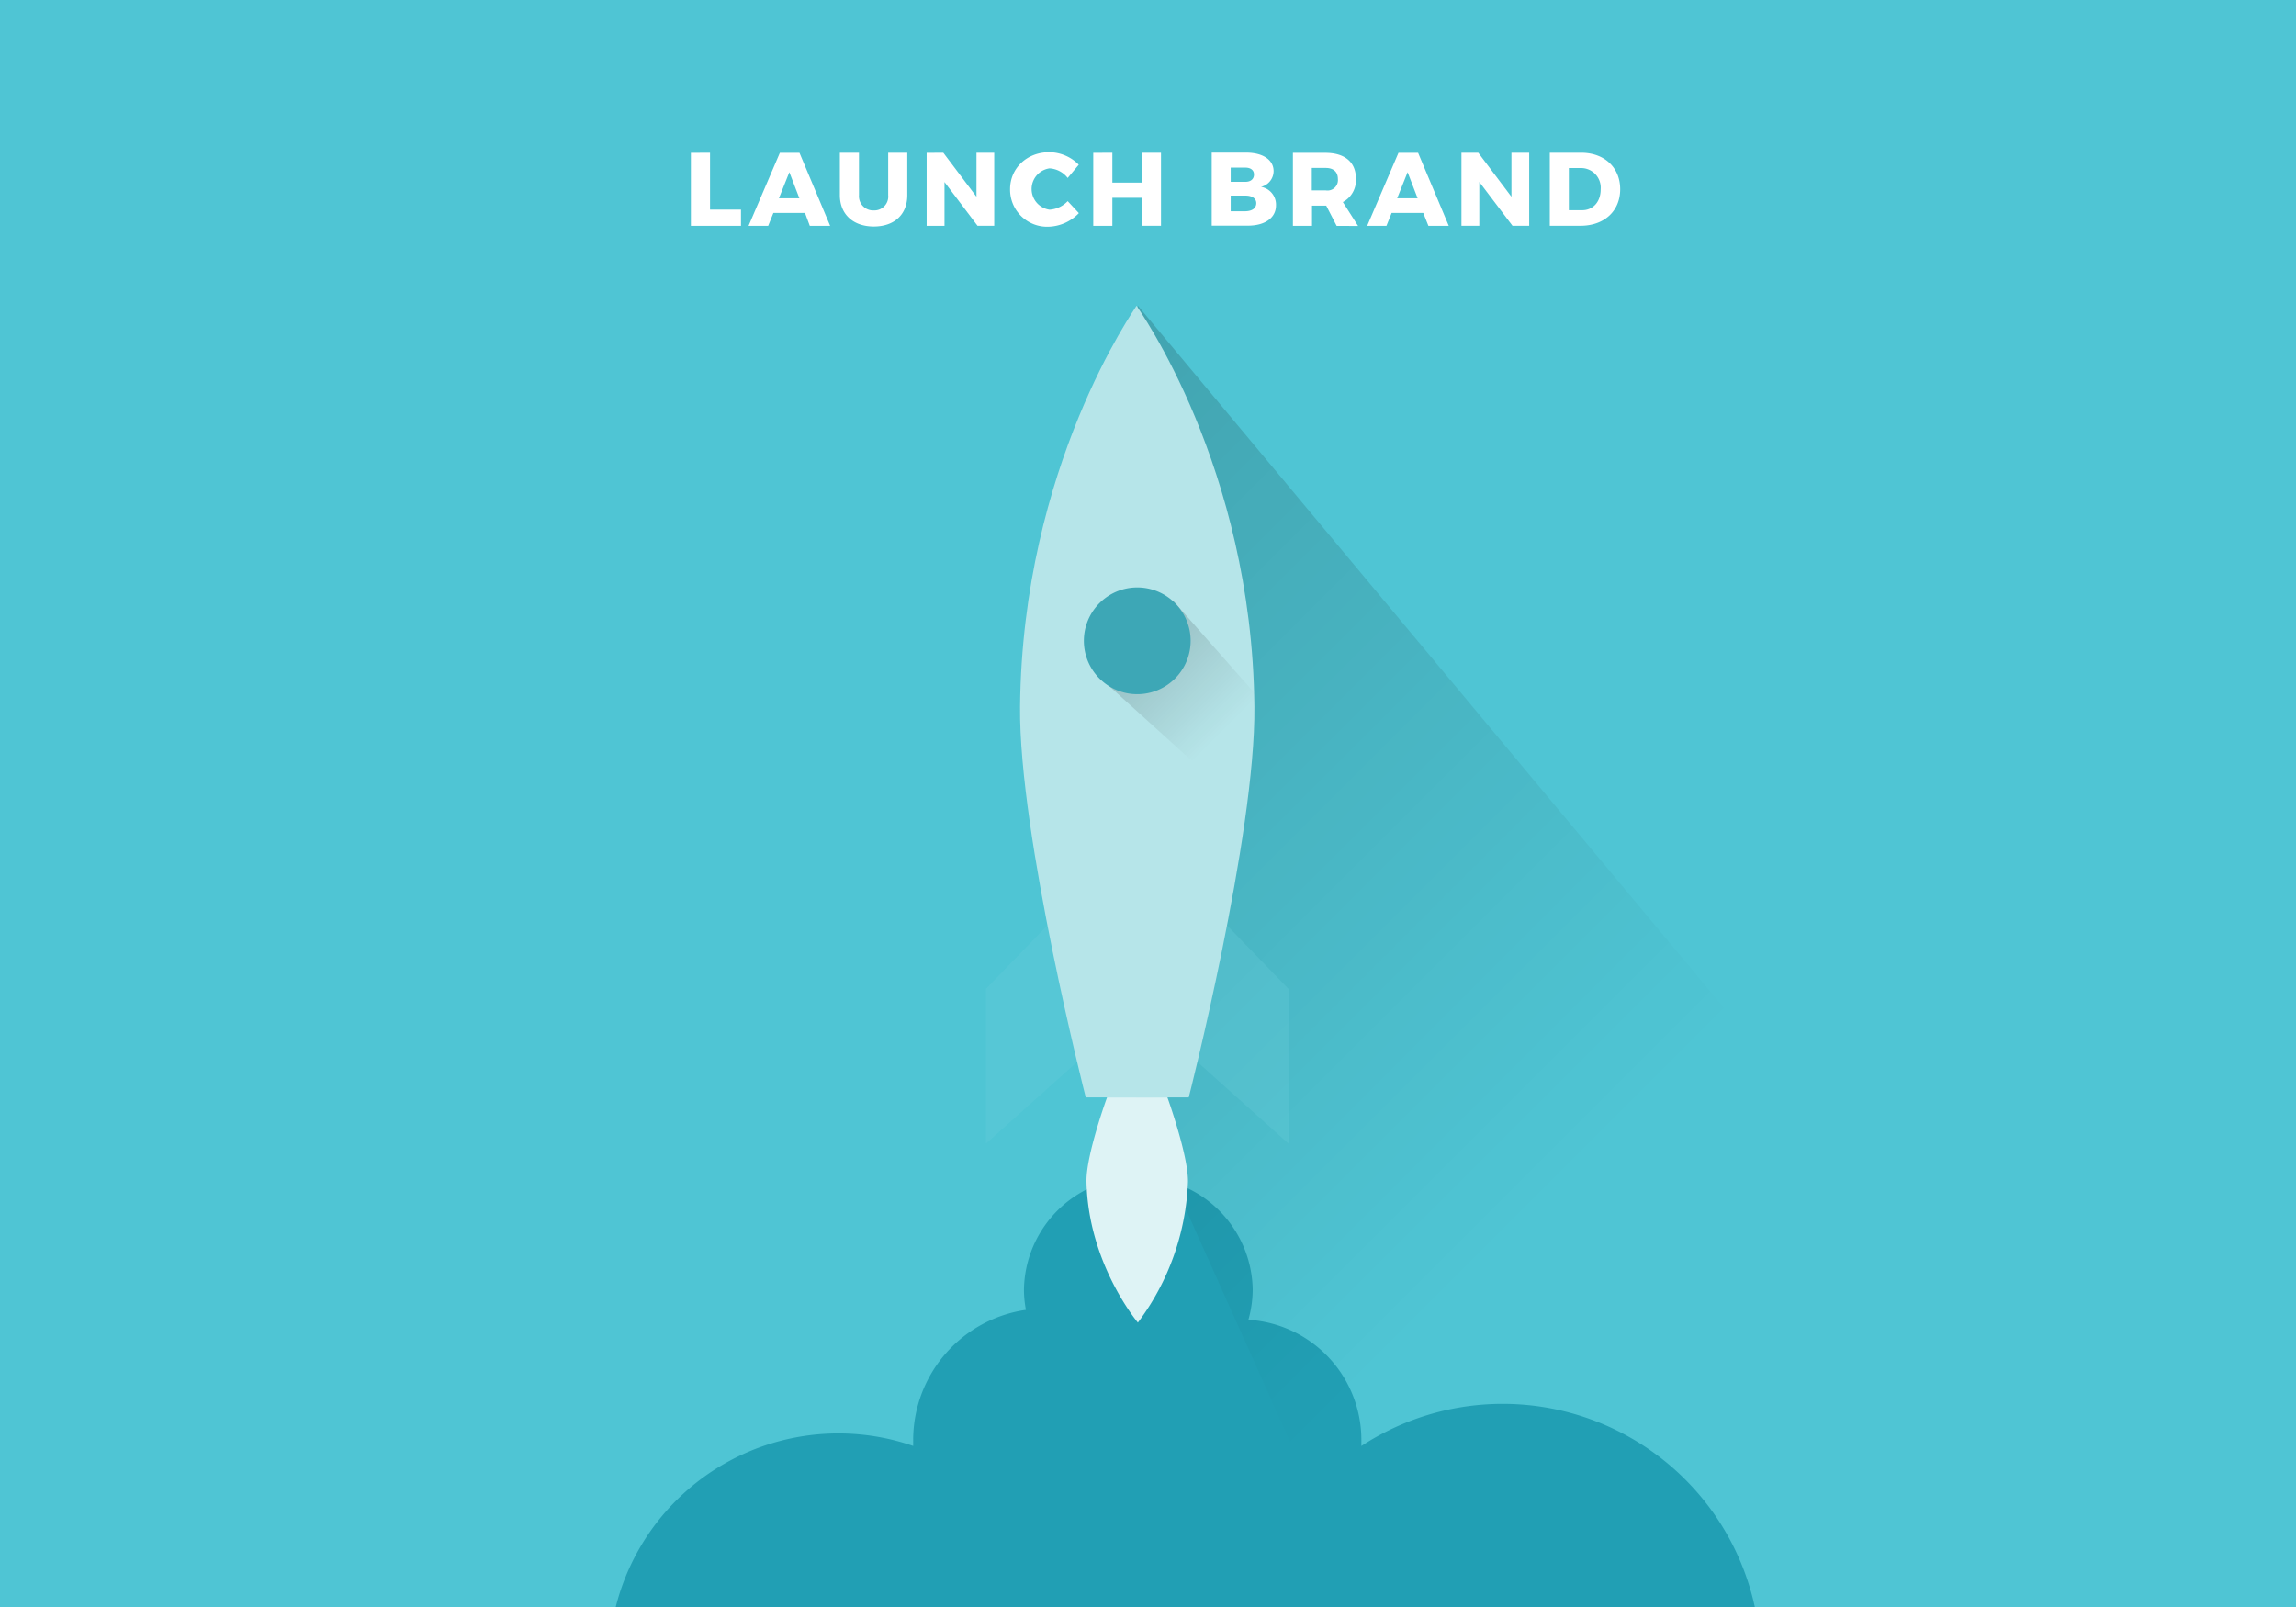 <svg xmlns="http://www.w3.org/2000/svg" xmlns:xlink="http://www.w3.org/1999/xlink" viewBox="0 0 440 308"><defs><style>.cls-1{isolation:isolate;}.cls-2{fill:#4fc5d4;}.cls-3{fill:#219fb4;}.cls-4{fill:url(#linear-gradient);}.cls-5{fill:#69cdd8;opacity:0.3;mix-blend-mode:multiply;}.cls-6{fill:#b6e5e9;}.cls-7{fill:#def3f5;}.cls-8{fill:url(#linear-gradient-2);}.cls-9{fill:#3da7b6;}.cls-10{fill:none;}.cls-11{fill:#fff;}</style><linearGradient id="linear-gradient" x1="304.49" y1="247.41" x2="144.88" y2="87.8" gradientUnits="userSpaceOnUse"><stop offset="0.08" stop-opacity="0"/><stop offset="1" stop-opacity="0.2"/></linearGradient><linearGradient id="linear-gradient-2" x1="236.72" y1="141.42" x2="214.6" y2="119.31" xlink:href="#linear-gradient"/></defs><title>bundles launch brand</title><g class="cls-1"><g id="Layer_1" data-name="Layer 1"><rect class="cls-2" width="440" height="308"/><path class="cls-3" d="M336.29,308H118a44,44,0,0,1,57-30.87c0-.36,0-.72,0-1.08a25.22,25.22,0,0,1,21.61-25,20,20,0,0,1-.38-4,21.92,21.92,0,0,1,43.83,0,21.24,21.24,0,0,1-.82,5.9,23.07,23.07,0,0,1,21.65,23c0,.4,0,.79,0,1.19A49.45,49.45,0,0,1,336.29,308Z"/><polygon class="cls-4" points="217.65 210.33 260.4 305.71 349.74 216.38 218.06 58.59 217.65 210.33"/><polygon class="cls-5" points="203.14 174.87 188.95 189.53 188.95 219.18 206.87 203.12 203.14 174.87"/><polygon class="cls-5" points="232.74 174.87 246.92 189.53 246.92 219.18 229 203.12 232.74 174.87"/><path class="cls-6" d="M217.81,58.59c.21.47,22.13,30.72,22.58,76.88.24,24.67-12.58,74.86-12.58,74.86H208.07s-12.83-50.19-12.59-74.86c.45-46.19,22.12-76.38,22.33-76.88"/><path class="cls-7" d="M223.72,210.33s4,11.07,3.94,16.16a47.92,47.92,0,0,1-9.6,27c-.21-.27-9.52-11.42-9.85-27-.1-5.09,3.94-16.16,3.94-16.16Z"/><polygon class="cls-8" points="210.93 130.01 231.49 148.62 243.63 136.49 224.84 115.16 210.93 130.01"/><path class="cls-9" d="M228.17,122.82a10.23,10.23,0,1,1-10.23-10.23A10.23,10.23,0,0,1,228.17,122.82Z"/><rect class="cls-10" width="440" height="308"/><path class="cls-11" d="M136.07,29.27v10.9H142v3.12h-9.6v-14Z"/><path class="cls-11" d="M154.27,40.81h-6.06l-1,2.48h-3.76l6-14h3.76l5.88,14h-3.9ZM153.19,38l-1.92-5-2,5Z"/><path class="cls-11" d="M167.47,40.33a2.66,2.66,0,0,0,2.74-2.92V29.27h3.66v8.14c0,3.7-2.48,6-6.42,6s-6.5-2.34-6.5-6V29.27h3.66v8.14A2.73,2.73,0,0,0,167.47,40.33Z"/><path class="cls-11" d="M180.77,29.27l6.36,8.44V29.27h3.4v14h-3.2L181,34.89v8.4h-3.42v-14Z"/><path class="cls-11" d="M201.13,32.27a4,4,0,0,0,0,7.92,5.2,5.2,0,0,0,3.48-1.64l2.14,2.3a8.38,8.38,0,0,1-5.82,2.6,7.1,7.1,0,0,1-7.36-7.2c0-4,3.22-7.08,7.5-7.08a8,8,0,0,1,5.66,2.4l-2.12,2.54A4.77,4.77,0,0,0,201.13,32.27Z"/><path class="cls-11" d="M213.17,29.27V35h5.66V29.27h3.66v14h-3.66V37.91h-5.66v5.38h-3.66v-14Z"/><path class="cls-11" d="M244.07,32.81a3.11,3.11,0,0,1-2.42,3,3.46,3.46,0,0,1,2.88,3.54c0,2.4-2.1,3.9-5.4,3.9h-6.92v-14h6.66C242.05,29.27,244.07,30.65,244.07,32.81Zm-3.76.64c0-.84-.64-1.32-1.64-1.32h-2.82v2.72h2.82C239.67,34.85,240.31,34.33,240.31,33.45Zm.44,5.48c0-.88-.8-1.44-2.08-1.44h-2.82v3h2.82C240,40.45,240.75,39.89,240.75,38.93Z"/><path class="cls-11" d="M256.15,43.29l-2-3.88h-2.72v3.88h-3.66v-14H254c3.72,0,5.84,1.8,5.84,4.92a4.74,4.74,0,0,1-2.5,4.52l2.92,4.58Zm-4.76-6.8h2.66a2,2,0,0,0,2.34-2.18c0-1.38-.86-2.12-2.34-2.12h-2.66Z"/><path class="cls-11" d="M272.75,40.81h-6.06l-1,2.48H262l6-14h3.76l5.88,14h-3.9ZM271.67,38l-1.92-5-2,5Z"/><path class="cls-11" d="M283.29,29.27l6.36,8.44V29.27h3.4v14h-3.2l-6.36-8.4v8.4h-3.42v-14Z"/><path class="cls-11" d="M310.49,36.27c0,4.18-3.06,7-7.6,7H297v-14h6C307.47,29.27,310.49,32.11,310.49,36.27Zm-3.74,0a3.76,3.76,0,0,0-3.8-4.06h-2.3v8.08h2.48C305.25,40.33,306.75,38.71,306.75,36.31Z"/></g></g></svg>